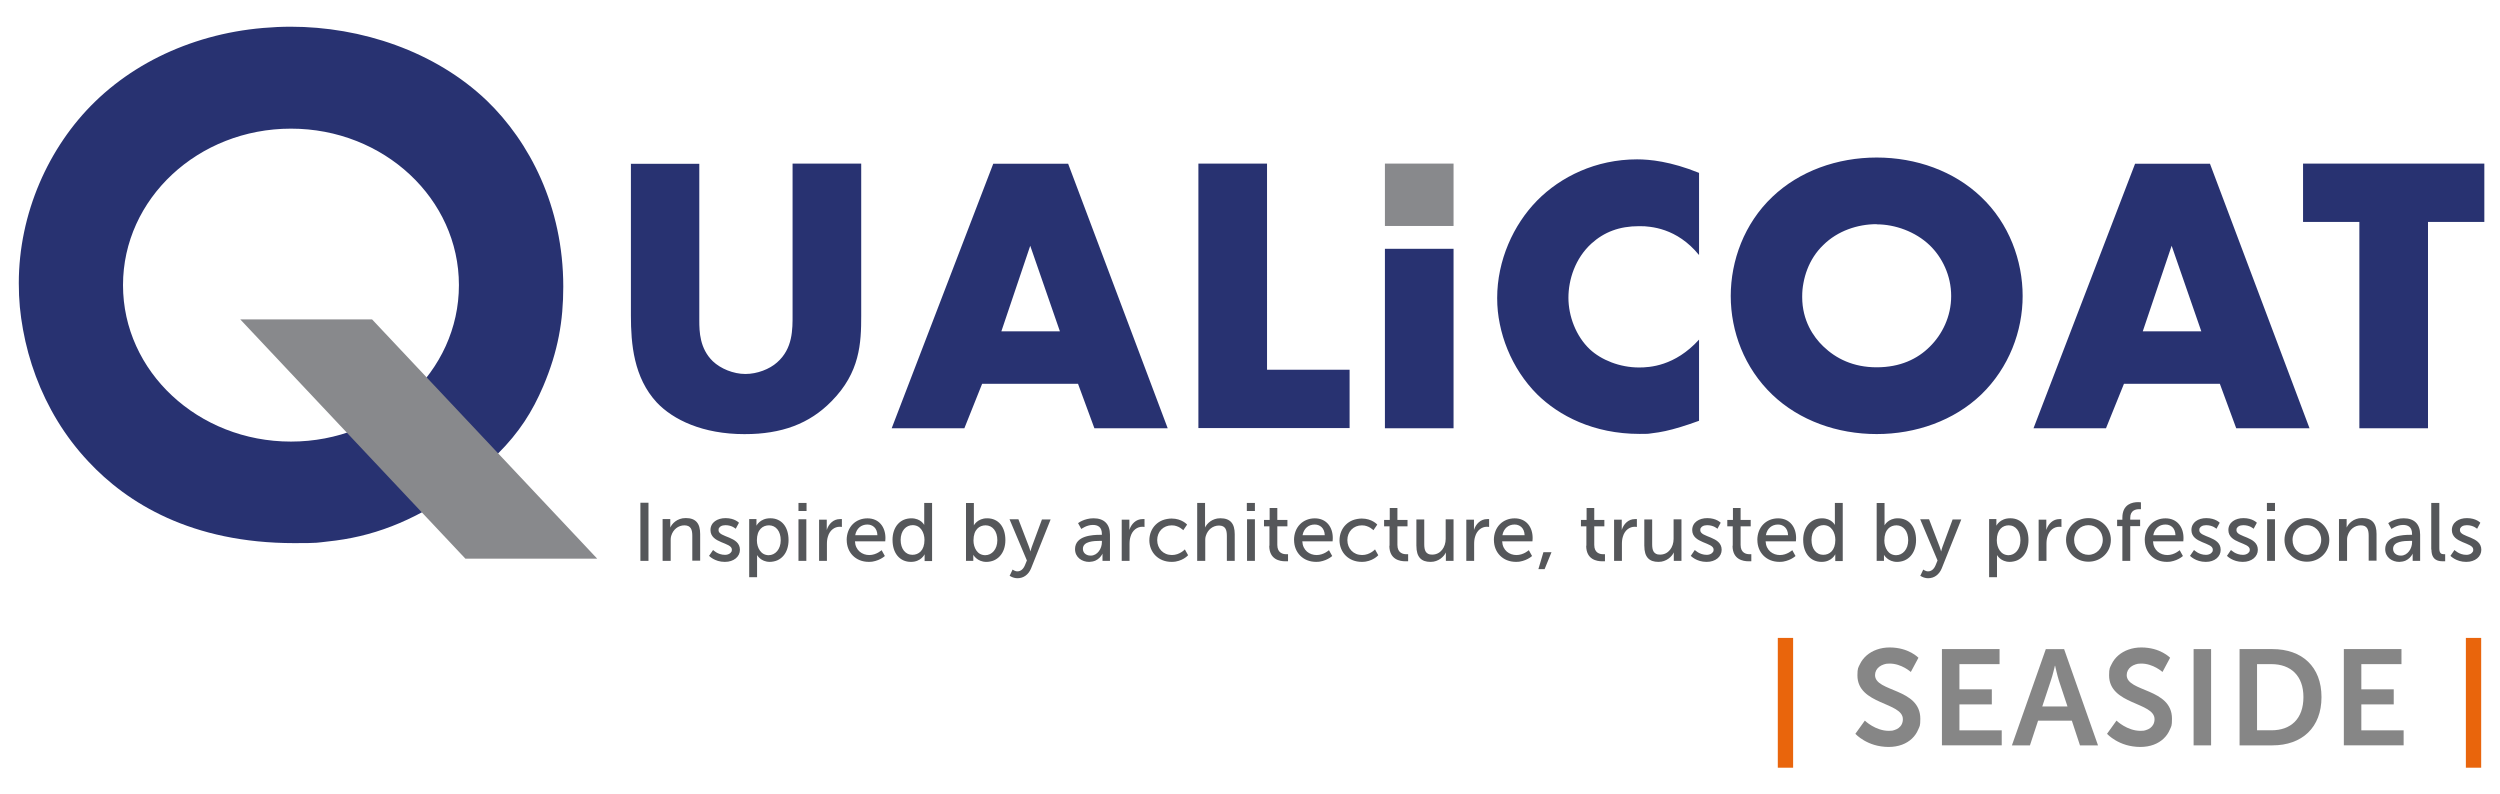 <?xml version="1.0" encoding="UTF-8"?>
<svg id="Ebene_1" xmlns="http://www.w3.org/2000/svg" version="1.1" viewBox="0 0 15097.3 4797.4">
  <!-- Generator: Adobe Illustrator 29.4.0, SVG Export Plug-In . SVG Version: 2.1.0 Build 152)  -->
  <defs>
    <style>
      .st0 {
        fill: #283271;
      }

      .st1 {
        fill: #55575a;
      }

      .st2 {
        fill: #868686;
      }

      .st3 {
        fill: #e9650c;
      }

      .st4 {
        fill: #88898c;
      }
    </style>
  </defs>
  <g>
    <path class="st0" d="M3007.9,2738.5c31.4-31.4,60-62.7,86.2-94.5,26.2-31.8,50.2-64,72.3-97.2,22.1-33.2,42.4-67.4,61.3-103.2,18.9-35.7,36.5-73,53.3-112.3,22.2-52.4,40.9-103.2,56.4-153.2,15.5-50,27.8-99.1,37.3-148.1,9.5-49,16.3-97.9,20.6-147.4s6.3-99.6,6.3-151.2c0-121.9-12.9-237.7-36.2-346.5-23.3-108.9-57-210.9-98.7-305.4-41.7-94.5-91.3-181.4-146.5-260.1-55.1-78.7-115.8-149.2-179.5-210.8-78.3-75-165-140.4-257.7-196.4-92.6-56-191.2-102.6-293.2-139.7-102-37.2-207.5-65-314-83.5-106.5-18.5-214-27.7-320.1-27.7s-226.1,10.1-334.8,29.7c-108.7,19.6-214,48.9-314.4,87.2-100.4,38.3-196,85.8-285.2,141.8-89.2,56.1-172,120.7-247,193.6-70.4,68.3-134.4,144.7-190.8,227.5s-105.2,171.9-145.2,265.7c-40,93.7-71.2,192-92.4,293.1-21.2,101.1-32.4,204.9-32.4,309.8s8.4,186,25.4,280.5c17,94.5,42.8,189.3,77.4,282.1,34.7,92.8,78.3,183.6,131.1,270.2,52.9,86.6,115,169,186.6,244.9,58.2,62.5,126.2,124.5,205.1,182.4,78.9,57.9,168.8,111.6,270.8,157.6,102,45.9,216.2,84.1,343.7,110.7,127.5,26.6,268.4,41.8,423.9,41.8s136.2-3,202-9.9c65.8-6.8,130.3-17.4,194.4-32.5,64.1-15.1,127.7-34.7,191.8-59.5s128.6-54.8,194.5-90.8M2771.4,1721.8c0,130.4-28.3,254.7-79.6,367.8-51.3,113-125.5,214.8-217.2,300.3-91.7,85.5-201,154.7-322.4,202.5-121.4,47.8-254.9,74.3-395.1,74.3s-273.7-26.4-395.1-74.3c-121.4-47.8-230.6-117-322.4-202.5s-166-187.3-217.2-300.3c-51.3-113-79.6-237.3-79.6-367.8s28.3-254.7,79.6-367.8c51.3-113,125.5-214.8,217.2-300.3,91.7-85.5,201-154.7,322.4-202.5,121.4-47.8,254.9-74.3,395.1-74.3s273.7,26.4,395.1,74.3c121.4,47.8,230.6,117,322.4,202.5,91.7,85.5,166,187.3,217.2,300.3,51.3,113,79.6,237.3,79.6,367.8h0Z"/>
    <path class="st0" d="M3810,987.9v918c0,42.7,1.1,87.4,4.8,132.8,3.8,45.4,10.2,91.6,21.1,137.1,10.8,45.5,26,90.3,47.1,133.2,21.1,42.8,48.3,83.7,83,121.2,24.7,26.2,54.4,51.3,89,74.1,34.6,22.9,74.1,43.5,118.4,60.9s93.3,31.5,147,41.2c53.7,9.8,111.9,15.2,174.7,15.2s109.1-3.9,158.6-11.8c49.5-8,95.7-20,139-36.3,43.4-16.3,83.9-36.9,121.9-61.9,38-25,73.6-54.5,107.1-88.7,43-43.6,75.7-87.2,100.5-130.8,24.9-43.6,41.9-87.1,53.5-130.4,11.7-43.3,17.9-86.3,21.3-129,3.4-42.7,3.8-85,3.8-126.7v-918h-414.5v910.7c0,22.2.2,46.3-1.1,71.1s-4,50.4-9.7,75.9c-5.7,25.4-14.4,50.7-27.8,74.9-13.3,24.2-31.2,47.3-55.3,68.3-11.3,10.1-24.4,19.4-38.8,27.8-14.4,8.4-30.2,15.8-46.8,22-16.6,6.2-34.1,11.1-51.9,14.5-17.8,3.4-35.9,5.2-53.9,5.2s-36.3-2-54.3-5.7c-18.1-3.7-35.9-9-53-15.8s-33.4-15-48.4-24.3c-15-9.3-28.7-19.8-40.6-31-19.8-19.2-34.8-40-46.2-61.5-11.4-21.4-19.1-43.5-24.4-65.3-5.3-21.8-8-43.3-9.5-63.5s-1.6-39.2-1.6-56v-946h-414.5l.3-.3.3-.3.3-.3.3-.3ZM6609.1,2586.1h442.5l-150.3-399.3-150.3-399.3-150.3-399.3-150.3-399.3h-452.3l-153.3,399.3-153.3,399.3-153.3,399.3-153.3,399.3h438.9l26.8-67.1,26.8-67.1,26.8-67.1,26.8-67.1h579.1l24.7,67.1,24.7,67.1,24.7,67.1,24.7,67.1h0ZM6047.1,2000.9l43.6-129.2,43.6-129.2,43.6-129.2,43.6-129.2,44.8,129.2,44.8,129.2,44.8,129.2,44.8,129.2h-354.8,1.2ZM7237,987.9v1597h913.1v-352.3h-498.6V987.9h-349.7c-38.9,0-64.8,0-64.8,0ZM8363.4,1502.3v1083.8h414.5v-1083.8h-103.6s-103.6,0-103.6,0h-103.6s-103.6,0-103.6,0ZM10260.4,2050.9c-36.6,40.2-73.6,70.9-109.5,94.2s-70.8,39.3-103,50.3c-32.2,11-61.8,16.9-87.3,20.1-25.4,3.2-46.7,3.7-62.2,3.7-29.3,0-58.1-2.8-86.1-8.1-27.9-5.2-55-12.9-80.5-22.6-25.5-9.7-49.6-21.4-71.6-34.7-22-13.3-42-28.2-59.3-44.4-21-19.8-39.6-42.3-55.7-66.6-16.1-24.3-29.6-50.4-40.5-77.4-10.9-27-19.2-55.1-24.7-83.1-5.5-28.1-8.4-56.3-8.4-83.7s2.5-56,7.8-84.8c5.3-28.8,13.4-57.9,24.6-86.4,11.2-28.5,25.5-56.4,43.1-82.8,17.7-26.4,38.7-51.3,63.4-73.9,19.2-17.4,39.3-32.6,60.6-45.7,21.2-13.1,43.6-24,67.3-32.8,23.7-8.8,48.7-15.4,75.3-19.8s54.7-6.6,84.6-6.6,40.3.6,67,4.1c26.7,3.5,57.2,9.8,89.8,21.4,32.5,11.5,67.1,28.2,101.9,52.2,34.8,24.1,69.9,55.5,103.4,96.7v-496.2c-43-17.4-83.1-31.2-120.2-42.1-37.1-10.9-71.4-19-102.6-24.8-31.2-5.9-59.5-9.6-84.8-11.8-25.3-2.2-47.5-3-66.7-3-62.2,0-122.1,6.6-179.3,18.6-57.2,12.1-111.6,29.7-162.6,51.8-51.1,22.1-98.7,48.7-142.5,78.7-43.8,30.1-83.6,63.6-119,99.5-36,36.6-69,77.5-98.4,121.8-29.4,44.3-55.1,92.1-76.2,142.4-21.2,50.3-37.9,103.1-49.3,157.5-11.4,54.4-17.5,110.4-17.5,167.1s5.4,104.8,15.9,157c10.5,52.2,26.2,103.9,46.7,153.8,20.5,50,45.8,98.3,75.7,143.8,29.9,45.5,64.3,88.2,103,126.9,32.9,32.3,70.6,63.4,113,91.9,42.4,28.5,89.5,54.3,141.2,76.1,51.7,21.8,107.9,39.5,168.6,51.9,60.7,12.3,125.8,19.2,195.3,19.2s50.5-1.2,76.1-4c25.6-2.8,51.8-7.1,80-13.2s58.4-14.2,91.9-24.4c33.5-10.2,70.3-22.6,111.7-37.6v-491.3h0v1.2ZM12214.6,1787.6c0-53.3-5.1-107.4-15.4-161.1-10.3-53.6-25.8-106.8-46.6-158.3-20.8-51.5-46.9-101.3-78.4-148.3-31.5-46.9-68.4-91-110.7-130.9-40.8-39-85.8-73.4-134-103-48.2-29.6-99.6-54.4-153.3-74.4-53.7-20-109.8-35-167.2-45.1-57.5-10.1-116.4-15.2-175.8-15.2s-118.3,5.1-175.8,15.2-113.5,25.2-167.2,45.1c-53.7,20-105.1,44.8-153.3,74.4-48.2,29.6-93.1,64-134,103-42.4,40.2-79.2,84.4-110.7,131.4-31.5,47-57.6,96.8-78.4,148.2-20.8,51.4-36.3,104.5-46.6,158-10.3,53.5-15.4,107.6-15.4,160.9s5.1,107.1,15.4,160.4c10.3,53.2,25.8,105.9,46.6,156.9,20.8,51.1,46.9,100.5,78.4,147.3,31.5,46.8,68.4,91,110.7,131.5,40.8,39,85.8,73.4,134,103,48.2,29.6,99.6,54.4,153.3,74.4,53.7,20,109.8,35,167.2,45.1,57.5,10.1,116.4,15.2,175.8,15.2s118.3-5.1,175.8-15.2c57.5-10.1,113.5-25.2,167.2-45.1,53.7-20,105.1-44.8,153.3-74.4,48.2-29.6,93.1-64,134-103,42.4-40.8,79.2-85.3,110.7-132.4,31.5-47.1,57.6-96.7,78.4-147.8,20.8-51.1,36.3-103.7,46.6-156.8,10.3-53,15.4-106.4,15.4-159.2h0ZM11333.2,1354.8c27.4,0,55.7,2.7,84,8,28.3,5.3,56.8,13.3,84.5,23.9,27.7,10.6,54.8,23.8,80.4,39.6,25.6,15.8,49.8,34.3,71.7,55.3,18.6,18,36,38.3,51.6,60.7,15.6,22.3,29.4,46.7,40.9,72.7,11.5,26,20.7,53.6,27,82.5,6.3,28.9,9.7,59.1,9.7,90.2s-3.4,61.2-9.7,90c-6.3,28.8-15.5,56.3-27,82.2-11.5,25.9-25.3,50.2-40.9,72.6-15.6,22.4-33,42.9-51.6,61.2-18.6,18.6-39.1,35.7-61.6,50.8-22.5,15.1-47,28.4-73.6,39.3-26.6,10.9-55.3,19.5-86.2,25.3-30.9,5.8-63.9,9-99.3,9s-68.4-3.3-99.3-9.4c-30.9-6.1-59.7-15-86.4-26.2-26.7-11.2-51.5-24.7-74.3-40.1-22.8-15.4-43.8-32.6-63-51.2-14.9-14.3-30.3-31.2-45-50.8-14.7-19.5-28.7-41.7-40.8-66.4-12.1-24.8-22.4-52.2-29.6-82.2s-11.4-62.7-11.4-98.1,2.5-56.5,7.6-84.6c5.1-28.2,12.9-56,23.3-83,10.4-27,23.6-53,39.5-77.5,15.9-24.5,34.7-47.4,56.3-68.2,21.6-21.6,45.5-40.4,70.9-56.3,25.4-15.9,52.3-29.1,80.1-39.5,27.8-10.4,56.5-18.2,85.4-23.3,28.9-5.1,58-7.6,86.7-7.6h0v1.2ZM13503.2,2586.1h443.8l-150.3-399.3-150.3-399.3-150.3-399.3-150.3-399.3h-452.3l-153.3,399.3-153.3,399.3-153.3,399.3-153.3,399.3h437.7l27.1-67.1,27.1-67.1,27.1-67.1,27.1-67.1h579.1l24.7,67.1,24.7,67.1,24.7,67.1,24.7,67.1h-1.2ZM12940,2000.9l43.6-129.2,43.6-129.2,43.6-129.2,43.6-129.2,44.8,129.2,44.8,129.2,44.8,129.2,44.8,129.2h-354.8,1.2ZM15002.7,1340.2v-352.3h-1094.8v352.3h340.1v1245.9h414.5v-1245.9h85s85,0,85,0h85s85,0,85,0Z"/>
    <polygon class="st4" points="8363.4 987.9 8363.4 1082 8363.4 1176.2 8363.4 1270.4 8363.4 1364.6 8467 1364.6 8570.7 1364.6 8674.3 1364.6 8777.9 1364.6 8777.9 1270.4 8777.9 1176.2 8777.9 1082 8777.9 987.9 8674.3 987.9 8570.7 987.9 8467 987.9 8363.4 987.9 8363.4 987.9 8363.4 987.9 8363.4 987.9 8363.4 987.9"/>
    <polygon class="st4" points="2247.1 1929 2048.1 1929 1849.1 1929 1650.1 1929 1451.1 1929 1790.9 2290.2 2130.7 2651.3 2470.5 3012.5 2810.4 3373.7 3009.4 3373.7 3208.4 3373.7 3407.4 3373.7 3606.4 3373.7 3266.6 3012.5 2926.8 2651.3 2587 2290.2 2247.1 1929 2247.1 1929 2247.1 1929 2247.1 1929 2247.1 1929"/>
    <path class="st1" d="M3867.3,3387.1h48.8v-351.1h-48.8v351.1h0ZM4002.7,3387.1h47.5v-118.3c0-3,0-6.1,0-9.1,0-3,.2-6,.4-8.9.2-2.9.6-5.7,1.1-8.4s1.2-5.3,2.1-7.7c2.7-9.1,6.7-17.6,11.7-25.1,5-7.5,11-14.2,17.9-19.7,6.9-5.5,14.6-9.8,22.9-12.8,8.3-3,17.3-4.6,26.8-4.6s18.1,1.8,24.4,4.9c6.3,3.2,11,7.8,14.5,13.5s5.6,12.5,6.9,20.1,1.8,16,1.8,24.8v150h47.5v-160.9c0-16.2-1.7-30.2-5.1-42.3-3.4-12.1-8.7-22.1-15.8-30.1-7.1-8-16-14-27-18-10.9-4-23.8-6-38.7-6s-25.8,2.2-36.4,5.9c-10.6,3.7-19.7,8.8-27.4,14.6-7.7,5.8-14,12.3-19,18.7-5,6.4-8.6,12.7-11.1,18.2h0v-51.2h-46.3v251.1h0l.3.3.3.3.3.3.3.3ZM4281.8,3356.6s2.1,2.3,6.3,5.7c4.2,3.4,10.3,8,18.4,12.6,8.1,4.6,18.1,9.1,29.8,12.6,11.8,3.4,25.3,5.7,40.6,5.7s26.3-2,37.4-5.6c11.1-3.6,20.9-8.9,28.9-15.4s14.3-14.4,18.6-23.2c4.3-8.8,6.6-18.6,6.6-28.9,0-20.7-8.1-35.7-20.2-47.1-12.1-11.4-28.3-19.4-44.4-26.2-16.2-6.8-32.3-12.4-44.4-19.1-12.1-6.7-20.2-14.6-20.2-25.8s1.3-10.1,3.6-14c2.3-3.9,5.5-7,9.4-9.4,3.9-2.4,8.4-4.2,13.3-5.3s10-1.7,15.2-1.7c10.1,0,19,1.4,26.7,3.4,7.7,2.1,14.2,4.8,19.5,7.5,5.3,2.7,9.3,5.5,11.9,7.5,2.7,2.1,4.1,3.4,4.1,3.4l4.9-9.1,4.9-9.1,4.9-9.1,4.9-9.1s-1.6-1.8-4.9-4.4c-3.3-2.6-8.2-6.1-14.8-9.6s-15-7-25.1-9.6c-10.1-2.6-22-4.4-35.7-4.4s-24.5,1.6-35.4,4.7c-10.9,3.1-20.8,7.8-29.1,13.9-8.3,6.1-15,13.6-19.7,22.6-4.7,8.9-7.3,19.2-7.3,30.8,0,20.4,8.1,35.2,20.2,46.6,12.1,11.4,28.3,19.4,44.4,26.2,16.2,6.9,32.3,12.6,44.4,19.4,12.1,6.8,20.2,14.7,20.2,26s-1.3,9.8-3.6,13.7c-2.3,3.9-5.5,7.3-9.4,9.9s-8.4,4.7-13.3,6c-4.9,1.4-10,2-15.2,2-11,0-21-1.8-29.8-4.6-8.8-2.7-16.4-6.4-22.7-10.1-6.2-3.7-11.1-7.3-14.4-10.1-3.3-2.7-5.1-4.6-5.1-4.6l-5.8,8.5-5.8,8.5-5.8,8.5-5.8,8.5h0l-.3.3-.3.3-.3.3-.3.3ZM4524.4,3485.8h47.5v-134.1h0s1.4,2.6,4.3,6.5,7.4,9.1,13.5,14.2,14.1,10.4,23.8,14.2c9.8,3.9,21.4,6.5,35.1,6.5s31.8-3.2,45.5-9.3c13.7-6.1,25.8-15,35.9-26.4,10.1-11.4,18.1-25.4,23.5-41.5,5.5-16.1,8.5-34.4,8.5-54.5s-2.7-38.4-7.7-54.5c-5-16.1-12.5-30.1-22-41.5-9.5-11.4-21.1-20.3-34.6-26.4-13.4-6.1-28.7-9.3-45.4-9.3s-29,2.8-39.9,7c-10.9,4.2-19.4,9.9-25.9,15.5s-11.1,11.3-14.1,15.5c-2.9,4.2-4.2,7-4.2,7h0v-40.2h-43.9v351.1h0ZM4570.8,3262.7c0-16.2,2.2-29.9,6.1-41.4,3.9-11.5,9.5-20.7,16.3-28,6.8-7.2,14.7-12.5,23.4-15.9,8.6-3.4,17.9-5,27.4-5s20,2.2,28.5,6.4c8.6,4.2,16.1,10.3,22.4,18.2,6.2,7.8,11.2,17.4,14.6,28.4,3.4,11,5.2,23.5,5.2,37.2s-2.1,26.2-5.8,37.2-9.1,20.6-15.7,28.4c-6.6,7.8-14.5,14-23.3,18.2-8.7,4.2-18.3,6.4-28.4,6.4s-21.8-2.8-30.6-7.7-16.2-11.9-22.1-20.3c-5.9-8.4-10.4-18.1-13.4-28.5-3-10.4-4.5-21.4-4.5-32.4h0v-1.2ZM4821.9,3086h48.8v-48.8h-48.8v48.8h0ZM4821.9,3387.1h47.5v-251.1h-47.5v251.1h0ZM4946.2,3387.1h47.5v-102.4c0-4,0-7.8.3-11.7.2-3.8.5-7.6,1-11.3.5-3.7,1.1-7.4,1.9-11.1s1.8-7.3,3-11c2.7-9.4,6.6-17.8,11.4-25.1,4.8-7.3,10.4-13.4,16.6-18.3,6.2-5,13.1-8.7,20.3-11.3,7.2-2.5,14.7-3.8,22.4-3.8s3.6,0,5.2.2,3,.3,4.3.4c1.2.2,2.2.3,2.9.4s1.1.2,1.1.2v-47.5h-12.2c-9.8,0-18.9,1.8-27.3,5.1s-16.1,8.1-22.8,14.1c-6.8,5.9-12.7,13-17.6,20.9-4.9,7.9-8.8,16.6-11.5,25.7h0v-62.2h-46.3v251.1h0v-2.4ZM5113.3,3261.5c0,18.6,3.4,36.1,9.6,51.9s15.4,30,27.1,41.8c11.7,11.8,25.8,21.3,42,27.8,16.2,6.5,34.4,10.1,54.2,10.1s28.5-2.2,40.4-5.5c11.9-3.3,22.3-7.7,30.7-12.2,8.5-4.4,15-8.8,19.5-12.2,4.5-3.3,6.8-5.5,6.8-5.5l-4.9-8.8-4.9-8.8-4.9-8.8-4.9-8.8s-2,1.8-5.6,4.6c-3.6,2.7-8.9,6.4-15.6,10.1-6.6,3.7-14.6,7.3-23.6,10.1-9,2.7-19,4.6-29.6,4.6s-21.3-1.8-31.2-5.2c-9.9-3.5-19.2-8.7-27.2-15.6-8-6.9-14.7-15.6-19.6-25.9-4.9-10.3-7.9-22.4-8.6-36.1h182.9s0-.9.2-2.4.3-3.5.4-5.7.3-4.6.4-6.8.2-4.3.2-5.8c0-16.2-2.4-31.6-7-45.7-4.6-14.1-11.6-26.9-20.7-37.6s-20.5-19.5-34-25.5c-13.5-6-29.1-9.4-46.8-9.4s-34.4,3.2-49.5,9.3c-15.1,6.1-28.6,15-39.8,26.4-11.3,11.4-20.3,25.4-26.6,41.5-6.2,16.1-9.7,34.4-9.7,54.5h0ZM5164.5,3232.3c1.8-10.4,5-19.6,9.4-27.6s9.8-14.8,16.2-20.3c6.4-5.5,13.7-9.7,21.7-12.5,8-2.8,16.7-4.3,25.8-4.3s15.6,1.3,22.7,3.9c7.1,2.6,13.6,6.6,19.2,11.9s10.2,12,13.5,20.2,5.3,17.6,5.6,28.6h-134.1ZM5390,3261.5c0,19.5,2.7,37.5,7.7,53.5s12.5,30,22.1,41.6c9.6,11.6,21.3,20.7,34.9,27,13.6,6.2,29.1,9.6,46.1,9.6s28.5-2.9,39.2-7.2c10.7-4.3,19.1-10.1,25.6-15.9,6.5-5.8,11-11.6,13.9-15.9,2.9-4.3,4.2-7.2,4.2-7.2h0v41.4h45.1v-351.1h-47.5v132.9h0s-1.2-2.5-4-6.3-7-8.8-13.1-13.8c-6.1-5-14-10.1-24.1-13.8-10.1-3.8-22.2-6.3-36.9-6.3s-32.2,3.2-46,9.3c-13.8,6.1-25.8,15-35.8,26.4-10,11.4-17.9,25.4-23.3,41.5-5.4,16.1-8.3,34.4-8.3,54.5h0ZM5438.8,3261.5c0-14.3,2.1-27.1,5.8-38.3,3.7-11.1,9.1-20.6,15.7-28.3,6.6-7.7,14.5-13.6,23.3-17.6,8.7-4,18.3-6,28.4-6s22.2,2.8,31.1,7.7c8.9,4.9,16.2,11.9,22.1,20.3,5.9,8.4,10.2,18.1,13.2,28.5,2.9,10.4,4.4,21.4,4.4,32.4,0,16.2-2.2,29.9-6.1,41.4s-9.5,20.7-16.3,28c-6.8,7.2-14.7,12.5-23.4,15.9-8.6,3.4-17.9,5-27.4,5s-20-2.2-28.5-6.4-16.1-10.3-22.4-18.2-11.2-17.4-14.6-28.4c-3.4-11-5.2-23.5-5.2-37.2h0v1.2ZM5832.5,3387.1h45.1v-36.6h0s1.4,2.7,4.5,6.7c3,4,7.7,9.3,14.1,14.7s14.6,10.7,24.6,14.7c10.1,4,22,6.7,36,6.7s31.8-3.2,45.7-9.3c13.8-6.1,26.1-15,36.3-26.4,10.2-11.4,18.4-25.4,24-41.5,5.6-16.1,8.6-34.4,8.6-54.5s-2.7-38.4-7.7-54.5c-5-16.1-12.5-30.1-22-41.5-9.5-11.4-21.1-20.3-34.6-26.4-13.4-6.1-28.7-9.3-45.4-9.3s-27.4,2.7-37.8,6.7c-10.3,4-18.5,9.3-24.9,14.7s-10.8,10.7-13.7,14.7c-2.9,4-4.2,6.7-4.2,6.7h0v-135.3h-47.5v351.1h0l-.3-.3-.3-.3-.3-.3-.3-.3ZM5878.9,3262.7c0-16.2,2.2-29.9,6.1-41.4,3.9-11.5,9.5-20.7,16.3-28s14.7-12.5,23.4-15.9c8.6-3.4,17.9-5,27.4-5s20,2.2,28.5,6.4c8.6,4.2,16.1,10.3,22.4,18.2,6.2,7.8,11.2,17.4,14.6,28.4,3.4,11,5.2,23.5,5.2,37.2s-2.1,26.2-5.8,37.2c-3.7,11-9.1,20.6-15.7,28.4-6.6,7.8-14.5,14-23.3,18.2s-18.3,6.4-28.4,6.4-22.2-2.8-31.1-7.7c-8.9-4.9-16.2-11.9-22.1-20.3-5.9-8.4-10.2-18.1-13.2-28.5s-4.4-21.4-4.4-32.4h0v-1.2ZM6095.9,3476.1s1.3,1,3.7,2.5,5.8,3.5,10.2,5.4c4.3,2,9.6,4,15.4,5.4s12.4,2.5,19.4,2.5,17.4-1.3,25.4-3.8c8.1-2.5,15.7-6.3,22.7-11.3,7-5,13.4-11.1,19-18.3,5.6-7.3,10.5-15.6,14.5-25.1l29.6-74.1,29.6-74.1,29.6-74.1,29.6-74.1h-52.4l-15.2,41.1-15.2,41.1-15.2,41.1-15.2,41.1c-1.2,3.4-2.4,6.9-3.4,10.2s-1.9,6.6-2.7,9.4-1.4,5.2-1.8,6.9-.6,2.7-.6,2.7h0s-.3-1.1-.8-2.9-1.3-4.4-2.2-7.3-2-6.4-3.1-9.8-2.4-7.1-3.6-10.4l-15.8-41.1-15.8-41.1-15.8-41.1-15.8-41.1h-53.6l26.2,62.2,26.2,62.2,26.2,62.2,26.2,62.2-3,7.3-3,7.3-3,7.3-3,7.3c-2.4,5.8-5.3,11-8.4,15.5s-6.7,8.4-10.5,11.5c-3.8,3.1-7.9,5.5-12.3,7.1-4.4,1.6-9,2.5-13.9,2.5s-7.8-.7-11.3-1.7-6.6-2.4-9.3-3.8-4.8-2.7-6.3-3.8c-1.5-1-2.3-1.7-2.3-1.7l-4.3,9.1-4.3,9.1-4.3,9.1-4.3,9.1h-.3s-.3,0-.3,0h-.3s-.3,0-.3,0ZM6492.1,3316.4c0,12.5,2.7,23.5,7.3,33.1,4.7,9.5,11.3,17.6,19.3,24.1,8,6.5,17.3,11.4,27.3,14.7,10,3.3,20.7,5,31.3,5s27.4-3.1,37.8-7.8,18.5-10.9,24.9-17.2,10.8-12.5,13.7-17.2,4.2-7.8,4.2-7.8h0v43.9h45.1v-158.5c0-15.8-2.2-29.9-6.5-42.2-4.3-12.2-10.7-22.6-19.1-31-8.4-8.4-18.7-14.8-31-19.1s-26.3-6.5-42.2-6.5-27.4,1.8-38.8,4.6c-11.5,2.7-21.4,6.4-29.6,10.1-8.2,3.7-14.5,7.3-18.8,10.1s-6.6,4.6-6.6,4.6l4.9,8.8,4.9,8.8,4.9,8.8,4.9,8.8s2-1.5,5.5-3.8c3.6-2.3,8.7-5.3,15-8.4s13.8-6.1,22.1-8.4c8.3-2.3,17.4-3.8,26.8-3.8s15.3.8,21.9,2.7c6.6,1.9,12.5,4.9,17.4,9.1s8.8,9.8,11.4,16.9,4.1,15.7,4.1,26.1v4.9h-11c-10.7,0-25.4.2-41.6,1.9-16.2,1.6-33.7,4.7-50,10.3-16.2,5.6-31.1,13.9-42,25.9-10.8,12-17.6,27.8-17.6,48.5h0s0,0,0,0h0s0,0,0,0ZM6539.6,3313.9c0-11.3,4.1-19.9,10.9-26.5,6.7-6.6,16.1-11.1,26.6-14.2s22.2-4.8,33.5-5.8,22.3-1.1,31.4-1.1h12.2v8.5c0,9.4-1.7,19.2-4.8,28.5-3.1,9.3-7.8,18.2-13.6,25.9s-13,14.2-21.2,18.8c-8.2,4.6-17.4,7.3-27.4,7.3s-14.9-1.2-20.8-3.4c-5.9-2.2-10.9-5.2-14.9-9-4-3.7-6.9-8.1-8.9-12.9-2-4.7-3-9.8-3-15h0v-1.2ZM6773.7,3387.1h47.5v-102.4c0-4,0-7.8.3-11.7s.5-7.6,1-11.3,1.1-7.4,1.9-11.1,1.8-7.3,3-11c2.7-9.4,6.6-17.8,11.4-25.1,4.8-7.3,10.4-13.4,16.6-18.3,6.2-5,13.1-8.7,20.3-11.3s14.7-3.8,22.4-3.8,3.6,0,5.2.2,3,.3,4.3.4c1.2.2,2.2.3,2.9.4s1.1.2,1.1.2v-47.5h-12.2c-9.8,0-18.9,1.8-27.3,5.1s-16.1,8.1-22.8,14.1-12.7,13-17.6,20.9c-4.9,7.9-8.8,16.6-11.5,25.7h0v-62.2h-46.3v251.1h0v-2.4ZM6940.7,3261.5c0,18.9,3.5,36.6,10,52.5s15.9,30,27.8,41.7c11.9,11.7,26.2,21.1,42.4,27.5,16.2,6.4,34.4,9.9,53.9,9.9s30.9-2.5,43.4-6.3c12.5-3.8,22.9-8.8,31.3-13.8,8.4-5,14.7-10.1,18.9-13.8,4.2-3.8,6.4-6.3,6.4-6.3l-4.9-8.8-4.9-8.8-4.9-8.8-4.9-8.8s-1.9,2.1-5.5,5.3-8.9,7.5-15.7,11.7c-6.8,4.3-15,8.5-24.6,11.7s-20.4,5.3-32.2,5.3-25.2-2.4-36-6.9c-10.8-4.5-20.3-10.9-28.1-19-7.8-8.1-14.1-17.8-18.3-28.6s-6.5-22.9-6.5-35.7,2.3-24.8,6.5-35.5c4.2-10.7,10.4-20.3,18.2-28.2s17.1-14.2,27.8-18.6c10.6-4.3,22.5-6.7,35.3-6.7s20.3,1.8,28.9,4.6c8.5,2.7,15.9,6.4,21.9,10.1s10.7,7.3,13.9,10.1c3.2,2.7,4.9,4.6,4.9,4.6l5.8-8.5,5.8-8.5,5.8-8.5,5.8-8.5s-2-2.3-5.9-5.7c-3.9-3.4-9.8-8-17.7-12.6-7.8-4.6-17.6-9.1-29.4-12.6-11.7-3.4-25.4-5.7-40.9-5.7s-38.1,3.6-54.4,10.1c-16.3,6.5-30.6,16-42.4,27.8-11.8,11.8-21.1,25.9-27.5,41.8-6.4,15.8-9.8,33.4-9.8,51.9h0v-1.2ZM7230.9,3387.1h47.5v-118.3c0-3,0-6,0-8.9s.2-5.7.4-8.5.6-5.4,1.1-8,1.2-5.1,2.1-7.5c2.7-9.1,6.7-17.6,11.7-25.1,5-7.5,11-14.2,17.9-19.7,6.9-5.5,14.6-9.8,22.9-12.8,8.3-3,17.3-4.6,26.8-4.6s18.1,1.8,24.4,4.9c6.3,3.2,11,7.8,14.5,13.5,3.4,5.7,5.6,12.5,6.9,20.1s1.8,16,1.8,24.8v150h47.5v-160.9c0-16.2-1.7-30.2-5.1-42.3-3.4-12.1-8.7-22.1-15.8-30.1s-16-14-27-18c-10.9-4-23.8-6-38.7-6s-23.8,2-34,5.3c-10.2,3.4-19.2,8.1-26.9,13.6-7.8,5.5-14.3,11.7-19.6,18.1-5.3,6.4-9.3,13-12.1,19h0v-148.7h-47.5v351.1h0l.3-.3.3-.3.3-.3.3-.3ZM7529.5,3086h48.8v-48.8h-48.8v48.8h0ZM7530.8,3387.1h47.5v-251.1h-47.5v251.1h0ZM7664.9,3295.6c0,21,4,37.4,10.6,50.2,6.6,12.7,15.6,21.8,25.7,28.3,10.1,6.5,21.1,10.3,31.6,12.6,10.5,2.2,20.5,2.8,28.4,2.8h17.1v-42.7h-11c-4.6,0-10.2-.4-16.1-1.7-5.9-1.4-12-3.7-17.6-7.6-5.6-3.9-10.6-9.3-14.2-16.9-3.6-7.6-5.8-17.4-5.8-29.8v-112.2h61v-39h-61v-71.9h-46.3v71.9h-34.1v39h32.9v117h-1.2ZM7814.8,3261.5c0,18.6,3.4,36.1,9.6,51.9,6.3,15.8,15.4,30,27.1,41.8,11.7,11.8,25.8,21.3,42,27.8,16.2,6.5,34.4,10.1,54.2,10.1s28.5-2.2,40.4-5.5c11.9-3.3,22.3-7.7,30.7-12.2,8.5-4.4,15-8.8,19.5-12.2s6.8-5.5,6.8-5.5l-4.9-8.8-4.9-8.8-4.9-8.8-4.9-8.8s-2,1.8-5.6,4.6c-3.6,2.7-8.9,6.4-15.6,10.1-6.6,3.7-14.6,7.3-23.6,10.1-9,2.7-19,4.6-29.6,4.6s-21.3-1.8-31.2-5.2c-9.9-3.5-19.2-8.7-27.2-15.6-8-6.9-14.7-15.6-19.6-25.9-4.9-10.3-7.9-22.4-8.6-36.1h182.9s0-.9.2-2.4.3-3.5.4-5.7c.2-2.2.3-4.6.4-6.8.1-2.2.2-4.3.2-5.8,0-16.2-2.4-31.6-7-45.7-4.6-14.1-11.6-26.9-20.7-37.6-9.1-10.7-20.5-19.5-34-25.5-13.5-6-29.1-9.4-46.8-9.4s-34.4,3.2-49.5,9.3c-15.1,6.1-28.6,15-39.8,26.4-11.3,11.4-20.3,25.4-26.6,41.5-6.2,16.1-9.7,34.4-9.7,54.5h0ZM7866,3232.3c1.8-10.4,5-19.6,9.4-27.6,4.3-8,9.8-14.8,16.2-20.3,6.4-5.5,13.7-9.7,21.7-12.5,8-2.8,16.7-4.3,25.8-4.3s15.6,1.3,22.7,3.9c7.1,2.6,13.6,6.6,19.2,11.9,5.6,5.3,10.2,12,13.5,20.2,3.3,8.1,5.3,17.6,5.6,28.6h-134.1ZM8089.1,3261.5c0,18.9,3.5,36.6,10,52.5,6.5,15.9,15.9,30,27.8,41.7,11.9,11.7,26.2,21.1,42.4,27.5,16.2,6.4,34.4,9.9,53.9,9.9s30.9-2.5,43.4-6.3c12.5-3.8,22.9-8.8,31.3-13.8,8.4-5,14.7-10.1,18.9-13.8,4.2-3.8,6.4-6.3,6.4-6.3l-4.9-8.8-4.9-8.8-4.9-8.8-4.9-8.8s-1.9,2.1-5.5,5.3-8.9,7.5-15.7,11.7c-6.8,4.3-15,8.5-24.6,11.7-9.5,3.2-20.4,5.3-32.2,5.3s-25.2-2.4-36-6.9c-10.8-4.5-20.3-10.9-28.1-19-7.8-8.1-14.1-17.8-18.3-28.6-4.2-10.9-6.5-22.9-6.5-35.7s2.3-24.8,6.5-35.5c4.2-10.7,10.4-20.3,18.2-28.2,7.8-7.9,17.1-14.2,27.8-18.6,10.6-4.3,22.5-6.7,35.3-6.7s20.3,1.8,28.9,4.6c8.5,2.7,15.9,6.4,21.9,10.1,6,3.7,10.7,7.3,13.9,10.1,3.2,2.7,4.9,4.6,4.9,4.6l5.8-8.5,5.8-8.5,5.8-8.5,5.8-8.5s-2-2.3-5.9-5.7-9.8-8-17.7-12.6c-7.8-4.6-17.6-9.1-29.4-12.6-11.7-3.4-25.4-5.7-40.9-5.7s-38.1,3.6-54.4,10.1c-16.3,6.5-30.6,16-42.4,27.8-11.8,11.8-21.1,25.9-27.5,41.8-6.4,15.8-9.8,33.4-9.8,51.9h0v-1.2ZM8390.2,3295.6c0,21,4,37.4,10.6,50.2,6.6,12.7,15.6,21.8,25.7,28.3,10.1,6.5,21.1,10.3,31.6,12.6,10.5,2.2,20.5,2.8,28.4,2.8h17.1v-42.7h-11c-4.6,0-10.2-.4-16.1-1.7-5.9-1.4-12-3.7-17.6-7.6-5.6-3.9-10.6-9.3-14.2-16.9-3.6-7.6-5.8-17.4-5.8-29.8v-112.2h61v-39h-61v-71.9h-46.3v71.9h-34.1v39h32.9v117h-1.2ZM8553.6,3296.9c0,16.8,1.8,31.2,5.4,43.3,3.6,12.2,9,22.1,16.2,30s16.1,13.6,26.7,17.4c10.6,3.8,23,5.6,37,5.6s23.4-2.1,33.5-5.5c10.1-3.5,19.1-8.3,27-14,7.8-5.6,14.5-12,19.9-18.6,5.4-6.5,9.5-13.1,12.2-19.2h0v51.2h46.3v-251.1h-47.5v118.3c0,12.5-1.9,24.7-5.6,35.9-3.7,11.3-9.1,21.6-16.1,30.3-7,8.8-15.6,16-25.7,21s-21.6,7.8-34.4,7.8-18.1-1.8-24.4-4.9c-6.3-3.2-11-7.7-14.5-13.4-3.4-5.6-5.6-12.3-6.9-19.8-1.3-7.4-1.8-15.6-1.8-24.1v-150h-47.5v160.9h0v-1.2ZM8854.7,3387.1h47.5v-102.4c0-4,0-7.8.3-11.7s.5-7.6,1-11.3c.5-3.7,1.1-7.4,1.9-11.1s1.8-7.3,3-11c2.7-9.4,6.6-17.8,11.4-25.1,4.8-7.3,10.4-13.4,16.6-18.3,6.2-5,13.1-8.7,20.3-11.3s14.7-3.8,22.4-3.8,3.6,0,5.2.2,3,.3,4.3.4c1.2.2,2.2.3,2.9.4s1.1.2,1.1.2v-47.5h-12.2c-9.8,0-18.9,1.8-27.3,5.1s-16.1,8.1-22.8,14.1c-6.8,5.9-12.7,13-17.6,20.9-4.9,7.9-8.8,16.6-11.5,25.7h0v-62.2h-46.3v251.1h0v-.6s0-.6,0-.6v-.6s0-.6,0-.6ZM9021.7,3261.5c0,18.6,3.4,36.1,9.6,51.9s15.4,30,27.1,41.8c11.7,11.8,25.8,21.3,42,27.8,16.2,6.5,34.4,10.1,54.2,10.1s28.5-2.2,40.4-5.5c11.9-3.3,22.3-7.7,30.7-12.2,8.5-4.4,15-8.8,19.5-12.2,4.5-3.3,6.8-5.5,6.8-5.5l-4.9-8.8-4.9-8.8-4.9-8.8-4.9-8.8s-2,1.8-5.6,4.6c-3.6,2.7-8.9,6.4-15.6,10.1-6.6,3.7-14.6,7.3-23.6,10.1-9,2.7-19,4.6-29.6,4.6s-21.3-1.8-31.2-5.2c-9.9-3.5-19.2-8.7-27.2-15.6s-14.7-15.6-19.6-25.9c-4.9-10.3-7.9-22.4-8.6-36.1h182.9s0-.9.2-2.4.3-3.5.4-5.7c.2-2.2.3-4.6.4-6.8s.2-4.3.2-5.8c0-16.2-2.4-31.6-7-45.7-4.6-14.1-11.6-26.9-20.7-37.6-9.1-10.7-20.5-19.5-34-25.5-13.5-6-29.1-9.4-46.8-9.4s-34.4,3.2-49.5,9.3c-15.1,6.1-28.6,15-39.8,26.4-11.3,11.4-20.3,25.4-26.6,41.5-6.2,16.1-9.7,34.4-9.7,54.5h0ZM9072.9,3232.3c1.8-10.4,5-19.6,9.4-27.6,4.3-8,9.8-14.8,16.2-20.3,6.4-5.5,13.7-9.7,21.7-12.5s16.7-4.3,25.8-4.3,15.6,1.3,22.7,3.9c7.1,2.6,13.6,6.6,19.2,11.9,5.6,5.3,10.2,12,13.5,20.2s5.3,17.6,5.6,28.6h-134.1ZM9289.9,3437.1h37.8l10.4-25.6,10.4-25.6,10.4-25.6,10.4-25.6h-48.8l-7.6,25.6-7.6,25.6-7.6,25.6-7.6,25.6h0ZM9578.9,3295.6c0,21,4,37.4,10.6,50.2,6.6,12.7,15.6,21.8,25.7,28.3,10.1,6.5,21.1,10.3,31.6,12.6,10.5,2.2,20.5,2.8,28.4,2.8h17.1v-42.7h-11c-4.6,0-10.2-.4-16.1-1.7-5.9-1.4-12-3.7-17.6-7.6-5.6-3.9-10.6-9.3-14.2-16.9-3.6-7.6-5.8-17.4-5.8-29.8v-112.2h61v-39h-61v-71.9h-46.3v71.9h-34.1v39h32.9v117h-1.2ZM9747.1,3387.1h47.5v-102.4c0-4,0-7.8.3-11.7s.5-7.6,1-11.3,1.1-7.4,1.9-11.1c.8-3.7,1.8-7.3,3-11,2.7-9.4,6.6-17.8,11.4-25.1,4.8-7.3,10.4-13.4,16.6-18.3,6.2-5,13.1-8.7,20.3-11.3,7.2-2.5,14.7-3.8,22.4-3.8s3.6,0,5.2.2,3,.3,4.3.4c1.2.2,2.2.3,2.9.4s1.1.2,1.1.2v-47.5h-12.2c-9.8,0-18.9,1.8-27.3,5.1s-16.1,8.1-22.8,14.1c-6.8,5.9-12.7,13-17.6,20.9-4.9,7.9-8.8,16.6-11.5,25.7h0v-62.2h-46.3v251.1h0v-.6s0-.6,0-.6v-.6s0-.6,0-.6ZM9930,3296.9c0,16.8,1.8,31.2,5.4,43.3,3.6,12.2,9,22.1,16.2,30,7.2,7.8,16.1,13.6,26.7,17.4,10.6,3.8,23,5.6,37,5.6s23.4-2.1,33.5-5.5c10.1-3.5,19.1-8.3,27-14,7.8-5.6,14.5-12,19.9-18.6,5.4-6.5,9.5-13.1,12.2-19.2h0v51.2h46.3v-251.1h-47.5v118.3c0,12.5-1.9,24.7-5.6,35.9-3.7,11.3-9.1,21.6-16.1,30.3-7,8.8-15.6,16-25.7,21s-21.6,7.8-34.4,7.8-18.1-1.8-24.4-4.9c-6.3-3.2-11-7.7-14.5-13.4s-5.6-12.3-6.9-19.8c-1.3-7.4-1.8-15.6-1.8-24.1v-150h-47.5v160.9h0v-1.2ZM10210.4,3356.6s2.1,2.3,6.3,5.7c4.2,3.4,10.3,8,18.4,12.6,8.1,4.6,18.1,9.1,29.8,12.6,11.8,3.4,25.3,5.7,40.6,5.7s26.3-2,37.4-5.6c11.1-3.6,20.9-8.9,28.9-15.4,8-6.6,14.3-14.4,18.6-23.2,4.3-8.8,6.6-18.6,6.6-28.9,0-20.7-8.1-35.7-20.2-47.1-12.1-11.4-28.3-19.4-44.4-26.2-16.2-6.8-32.3-12.4-44.4-19.1-12.1-6.7-20.2-14.6-20.2-25.8s1.3-10.1,3.6-14c2.3-3.9,5.5-7,9.4-9.4,3.9-2.4,8.4-4.2,13.3-5.3,4.9-1.1,10-1.7,15.2-1.7,10.1,0,19,1.4,26.7,3.4,7.7,2.1,14.2,4.8,19.5,7.5,5.3,2.7,9.3,5.5,11.9,7.5,2.7,2.1,4.1,3.4,4.1,3.4l4.9-9.1,4.9-9.1,4.9-9.1,4.9-9.1s-1.6-1.8-4.9-4.4-8.2-6.1-14.8-9.6c-6.6-3.5-15-7-25.1-9.6-10.1-2.6-22-4.4-35.7-4.4s-24.5,1.6-35.4,4.7c-10.9,3.1-20.8,7.8-29.1,13.9-8.3,6.1-15,13.6-19.7,22.6-4.7,8.9-7.3,19.2-7.3,30.8,0,20.4,8.1,35.2,20.2,46.6,12.1,11.4,28.3,19.4,44.4,26.2,16.2,6.9,32.3,12.6,44.4,19.4,12.1,6.8,20.2,14.7,20.2,26s-1.3,9.8-3.6,13.7c-2.3,3.9-5.5,7.3-9.4,9.9s-8.4,4.7-13.3,6c-4.9,1.4-10,2-15.2,2-11,0-21-1.8-29.8-4.6s-16.4-6.4-22.7-10.1c-6.2-3.7-11.1-7.3-14.4-10.1s-5.1-4.6-5.1-4.6l-5.8,8.5-5.8,8.5-5.8,8.5-5.8,8.5h0l-.3.3-.3.3-.3.3-.3.3ZM10462.7,3295.6c0,21,4,37.4,10.6,50.2,6.6,12.7,15.6,21.8,25.7,28.3,10.1,6.5,21.1,10.3,31.6,12.6,10.5,2.2,20.5,2.8,28.4,2.8h17.1v-42.7h-11c-4.6,0-10.2-.4-16.1-1.7-5.9-1.4-12-3.7-17.6-7.6-5.6-3.9-10.6-9.3-14.2-16.9-3.6-7.6-5.8-17.4-5.8-29.8v-112.2h61v-39h-61v-71.9h-46.3v71.9h-34.1v39h32.9v117h-1.2ZM10612.7,3261.5c0,18.6,3.4,36.1,9.6,51.9s15.4,30,27.1,41.8c11.7,11.8,25.8,21.3,42,27.8,16.2,6.5,34.4,10.1,54.2,10.1s28.5-2.2,40.4-5.5c11.9-3.3,22.3-7.7,30.7-12.2,8.5-4.4,15-8.8,19.5-12.2,4.5-3.3,6.8-5.5,6.8-5.5l-4.9-8.8-4.9-8.8-4.9-8.8-4.9-8.8s-2,1.8-5.6,4.6c-3.6,2.7-8.9,6.4-15.6,10.1-6.6,3.7-14.6,7.3-23.6,10.1-9,2.7-19,4.6-29.6,4.6s-21.3-1.8-31.2-5.2c-9.9-3.5-19.2-8.7-27.2-15.6-8-6.9-14.7-15.6-19.6-25.9-4.9-10.3-7.9-22.4-8.6-36.1h182.9s0-.9.2-2.4c.1-1.5.3-3.5.4-5.7s.3-4.6.4-6.8c.1-2.2.2-4.3.2-5.8,0-16.2-2.4-31.6-7-45.7-4.6-14.1-11.6-26.9-20.7-37.6-9.1-10.7-20.5-19.5-34-25.5-13.5-6-29.1-9.4-46.8-9.4s-34.4,3.2-49.5,9.3c-15.1,6.1-28.6,15-39.8,26.4-11.3,11.4-20.3,25.4-26.6,41.5-6.2,16.1-9.7,34.4-9.7,54.5h0ZM10663.9,3232.3c1.8-10.4,5-19.6,9.4-27.6s9.8-14.8,16.2-20.3c6.4-5.5,13.7-9.7,21.7-12.5s16.7-4.3,25.8-4.3,15.6,1.3,22.7,3.9c7.1,2.6,13.6,6.6,19.2,11.9s10.2,12,13.5,20.2c3.3,8.1,5.3,17.6,5.6,28.6h-134.1ZM10889.4,3261.5c0,19.5,2.7,37.5,7.7,53.5,5.1,16,12.5,30,22.1,41.6,9.6,11.6,21.3,20.7,34.9,27,13.6,6.2,29.1,9.6,46.1,9.6s28.5-2.9,39.2-7.2c10.7-4.3,19.1-10.1,25.6-15.9,6.5-5.8,11-11.6,13.9-15.9,2.9-4.3,4.2-7.2,4.2-7.2h0v41.4h45.1v-351.1h-47.5v132.9h0s-1.2-2.5-4-6.3-7-8.8-13.1-13.8c-6.1-5-14-10.1-24.1-13.8-10.1-3.8-22.2-6.3-36.9-6.3s-32.2,3.2-46,9.3c-13.8,6.1-25.8,15-35.8,26.4-10,11.4-17.9,25.4-23.3,41.5-5.4,16.1-8.3,34.4-8.3,54.5h0s0,0,0,0h0s0,0,0,0ZM10939.4,3261.5c0-14.3,2.1-27.1,5.8-38.3,3.7-11.1,9.1-20.6,15.7-28.3,6.6-7.7,14.5-13.6,23.3-17.6,8.7-4,18.3-6,28.4-6s22.2,2.8,31.1,7.7c8.9,4.9,16.2,11.9,22.1,20.3,5.9,8.4,10.2,18.1,13.2,28.5,2.9,10.4,4.4,21.4,4.4,32.4,0,16.2-2.2,29.9-6.1,41.4-3.9,11.5-9.5,20.7-16.3,28-6.8,7.2-14.7,12.5-23.4,15.9-8.6,3.4-17.9,5-27.4,5s-20-2.2-28.5-6.4-16.1-10.3-22.4-18.2c-6.2-7.8-11.2-17.4-14.6-28.4-3.4-11-5.2-23.5-5.2-37.2h0v1.2ZM11332,3387.1h45.1v-36.6h0s1.4,2.7,4.5,6.7c3,4,7.7,9.3,14.1,14.7,6.4,5.3,14.6,10.7,24.6,14.7,10.1,4,22,6.7,36,6.7s31.8-3.2,45.7-9.3c13.8-6.1,26.1-15,36.3-26.4,10.2-11.4,18.4-25.4,24-41.5,5.6-16.1,8.6-34.4,8.6-54.5s-2.7-38.4-7.7-54.5-12.5-30.1-22-41.5c-9.5-11.4-21.1-20.3-34.6-26.4-13.4-6.1-28.7-9.3-45.4-9.3s-27.4,2.7-37.8,6.7c-10.3,4-18.5,9.3-24.9,14.7-6.3,5.3-10.8,10.7-13.7,14.7-2.9,4-4.2,6.7-4.2,6.7h0v-135.3h-47.5v351.1h0l-.3-.3-.3-.3-.3-.3-.3-.3ZM11379.5,3262.7c0-16.2,2.2-29.9,6.1-41.4,3.9-11.5,9.5-20.7,16.3-28,6.8-7.2,14.7-12.5,23.4-15.9,8.6-3.4,17.9-5,27.4-5s20,2.2,28.5,6.4c8.6,4.2,16.1,10.3,22.4,18.2,6.2,7.8,11.2,17.4,14.6,28.4s5.2,23.5,5.2,37.2-2.1,26.2-5.8,37.2-9.1,20.6-15.7,28.4c-6.6,7.8-14.5,14-23.3,18.2s-18.3,6.4-28.4,6.4-22.2-2.8-31.1-7.7c-8.9-4.9-16.2-11.9-22.1-20.3s-10.2-18.1-13.2-28.5-4.4-21.4-4.4-32.4h0v-1.2ZM11595.3,3476.1s1.3,1,3.7,2.5,5.8,3.5,10.2,5.4c4.3,2,9.6,4,15.4,5.4,5.9,1.5,12.4,2.5,19.4,2.5s17.4-1.3,25.4-3.8c8.1-2.5,15.7-6.3,22.7-11.3,7-5,13.4-11.1,19-18.3,5.6-7.3,10.5-15.6,14.5-25.1l29.6-74.1,29.6-74.1,29.6-74.1,29.6-74.1h-52.4l-15.2,41.1-15.2,41.1-15.2,41.1-15.2,41.1c-1.2,3.4-2.4,6.9-3.4,10.2s-1.9,6.6-2.7,9.4-1.4,5.2-1.8,6.9-.6,2.7-.6,2.7h0s-.3-1.1-.8-2.9-1.3-4.4-2.2-7.3c-.9-3-2-6.4-3.1-9.8-1.1-3.5-2.4-7.1-3.6-10.4l-15.8-41.1-15.8-41.1-15.8-41.1-15.8-41.1h-53.6l26.2,62.2,26.2,62.2,26.2,62.2,26.2,62.2-3,7.3-3,7.3-3,7.3-3,7.3c-2.4,5.8-5.3,11-8.4,15.5s-6.7,8.4-10.5,11.5-7.9,5.5-12.3,7.1c-4.4,1.6-9,2.5-13.9,2.5s-7.8-.7-11.3-1.7c-3.5-1-6.6-2.4-9.3-3.8s-4.8-2.7-6.3-3.8c-1.5-1-2.3-1.7-2.3-1.7l-4.3,9.1-4.3,9.1-4.3,9.1-4.3,9.1h-.3s-.3,0-.3,0h-.3s-.3,0-.3,0ZM12012.2,3485.8h47.5v-134.1h0s1.4,2.6,4.3,6.5c2.9,3.9,7.4,9.1,13.5,14.2s14.1,10.4,23.8,14.2c9.8,3.9,21.4,6.5,35.1,6.5s31.8-3.2,45.5-9.3c13.7-6.1,25.8-15,35.9-26.4,10.1-11.4,18.1-25.4,23.5-41.5,5.5-16.1,8.5-34.4,8.5-54.5s-2.7-38.4-7.7-54.5c-5-16.1-12.5-30.1-22-41.5s-21.1-20.3-34.6-26.4c-13.4-6.1-28.7-9.3-45.4-9.3s-29,2.8-39.9,7c-10.9,4.2-19.4,9.9-25.9,15.5-6.6,5.6-11.1,11.3-14.1,15.5-2.9,4.2-4.2,7-4.2,7h0v-40.2h-43.9v351.1h0s0,0,0,0h0s0,0,0,0ZM12058.5,3262.7c0-16.2,2.2-29.9,6.1-41.4,3.9-11.5,9.4-20.7,16.2-28s14.6-12.5,23-15.9c8.5-3.4,17.5-5,26.7-5s20,2.2,28.5,6.4c8.6,4.2,16.1,10.3,22.4,18.2,6.2,7.8,11.2,17.4,14.6,28.4,3.4,11,5.2,23.5,5.2,37.2s-2.1,26.2-5.8,37.2c-3.7,11-9,20.6-15.6,28.4-6.6,7.8-14.3,14-22.9,18.2-8.6,4.2-17.9,6.4-27.7,6.4s-21.8-2.8-30.6-7.7c-8.8-4.9-16.2-11.9-22.1-20.3-5.9-8.4-10.4-18.1-13.4-28.5-3-10.4-4.5-21.4-4.5-32.4h0v-1.2ZM12309.7,3387.1h48.8v-102.4c0-4,0-7.8.3-11.7.2-3.8.5-7.6,1-11.3.5-3.7,1.1-7.4,1.9-11.1s1.8-7.3,3-11c2.7-9.4,6.6-17.8,11.4-25.1,4.8-7.3,10.4-13.4,16.6-18.3,6.2-5,13.1-8.7,20.3-11.3,7.2-2.5,14.7-3.8,22.4-3.8s3.6,0,5.2.2,3,.3,4.3.4c1.2.2,2.2.3,2.9.4s1.1.2,1.1.2v-47.5h-12.2c-9.8,0-18.9,1.8-27.3,5.1s-16.1,8.1-22.8,14.1c-6.8,5.9-12.7,13-17.6,20.9-4.9,7.9-8.8,16.6-11.5,25.7h0v-62.2h-46.3v251.1h0l-.3-.6-.3-.6-.3-.6-.3-.6ZM12476.7,3260.3c0,19.2,3.8,37,10.7,53,6.9,15.9,16.8,30,29.1,41.7,12.3,11.7,26.9,20.9,43,27.3s33.9,9.8,52.5,9.8,36.3-3.5,52.5-9.9c16.2-6.4,30.8-15.8,43-27.5,12.3-11.7,22.2-25.8,29.1-41.7,6.9-15.9,10.7-33.6,10.7-52.5s-3.8-36.6-10.7-52.5c-6.9-15.9-16.8-30-29.1-41.7-12.3-11.7-26.9-21.1-43-27.5-16.2-6.4-33.9-9.9-52.5-9.9s-36.3,3.4-52.5,9.8c-16.2,6.3-30.8,15.6-43,27.3-12.3,11.7-22.2,25.7-29.1,41.7-6.9,15.9-10.7,33.8-10.7,53h0ZM12525.5,3260.3c0-13.1,2.4-25.2,6.8-36,4.4-10.8,10.8-20.3,18.6-28.1,7.8-7.8,17.2-14.1,27.5-18.3,10.3-4.2,21.7-6.5,33.6-6.5s23.2,2.4,33.6,6.7c10.3,4.3,19.7,10.7,27.5,18.6,7.8,7.9,14.2,17.4,18.6,28.2,4.4,10.7,6.8,22.7,6.8,35.5s-2.4,24.8-6.8,35.7c-4.4,10.9-10.8,20.5-18.6,28.6-7.8,8.1-17.2,14.6-27.5,19-10.3,4.5-21.7,6.9-33.6,6.9s-23.2-2.4-33.6-6.7c-10.3-4.4-19.7-10.7-27.5-18.7-7.8-8-14.2-17.6-18.6-28.6-4.4-10.9-6.8-23.1-6.8-36.2h0ZM12816.8,3387.1h47.5v-209.7h59.7v-39h-59.7v-11c0-11.6,2.1-20.6,5.6-27.7,3.5-7.1,8.3-12.2,13.7-15.8s11.4-5.9,17.2-7.2c5.8-1.3,11.3-1.7,15.9-1.7h12.2v-41.4s-.5,0-1.3-.2-2.1-.3-3.7-.4c-1.6-.2-3.5-.3-5.8-.4-2.2-.1-4.7-.2-7.5-.2-7.9,0-17.8.7-28,3-10.3,2.3-21,6.3-30.8,12.8-9.8,6.6-18.5,15.7-24.8,28.4s-10.2,28.9-10.2,49.6v12.2h-31.7v39h31.7v209.7h0ZM12952.2,3261.5c0,18.6,3.4,36.1,9.6,51.9,6.3,15.8,15.4,30,27.1,41.8,11.7,11.8,25.8,21.3,42,27.8,16.2,6.5,34.4,10.1,54.2,10.1s28.5-2.2,40.4-5.5c11.9-3.3,22.3-7.7,30.7-12.2,8.5-4.4,15-8.8,19.5-12.2,4.5-3.3,6.8-5.5,6.8-5.5l-4.9-8.8-4.9-8.8-4.9-8.8-4.9-8.8s-2,1.8-5.6,4.6-8.9,6.4-15.6,10.1c-6.6,3.7-14.6,7.3-23.6,10.1-9,2.7-19,4.6-29.6,4.6s-21.3-1.8-31.2-5.2c-9.9-3.5-19.2-8.7-27.2-15.6-8-6.9-14.7-15.6-19.6-25.9-4.9-10.3-7.9-22.4-8.6-36.1h182.9s0-.9.2-2.4.3-3.5.4-5.7c.2-2.2.3-4.6.4-6.8s.2-4.3.2-5.8c0-16.2-2.4-31.6-7-45.7s-11.6-26.9-20.7-37.6c-9.1-10.7-20.5-19.5-34-25.5-13.5-6-29.1-9.4-46.8-9.4s-34.4,3.2-49.5,9.3c-15.1,6.1-28.6,15-39.8,26.4-11.3,11.4-20.3,25.4-26.6,41.5-6.2,16.1-9.7,34.4-9.7,54.5h0ZM13003.4,3232.3c1.8-10.4,5-19.6,9.4-27.6,4.3-8,9.8-14.8,16.2-20.3,6.4-5.5,13.7-9.7,21.7-12.5,8-2.8,16.7-4.3,25.8-4.3s16.1,1.3,23.2,3.9c7.2,2.6,13.6,6.6,19.1,11.9,5.5,5.3,10,12,13.2,20.2,3.2,8.1,5.1,17.6,5.4,28.6h-134.1ZM13225.2,3356.6s2.1,2.3,6.3,5.7c4.2,3.4,10.3,8,18.4,12.6,8.1,4.6,18.1,9.1,29.8,12.6,11.8,3.4,25.3,5.7,40.6,5.7s26.2-2,37.2-5.6c11-3.6,20.6-8.9,28.4-15.4,7.8-6.6,14-14.4,18.2-23.2s6.4-18.6,6.4-28.9c0-20.7-8.1-35.7-20.2-47.1-12.1-11.4-28.3-19.4-44.4-26.2-16.2-6.8-32.3-12.4-44.4-19.1-12.1-6.7-20.2-14.6-20.2-25.8s1.3-10.1,3.6-14c2.3-3.9,5.5-7,9.4-9.4,3.9-2.4,8.4-4.2,13.3-5.3,4.9-1.1,10-1.7,15.2-1.7,10.1,0,19,1.4,26.7,3.4s14.2,4.8,19.5,7.5c5.3,2.7,9.3,5.5,11.9,7.5,2.7,2.1,4.1,3.4,4.1,3.4l4.9-9.1,4.9-9.1,4.9-9.1,4.9-9.1s-1.6-1.8-4.9-4.4-8.2-6.1-14.8-9.6c-6.6-3.5-15-7-25.1-9.6-10.1-2.6-22-4.4-35.7-4.4s-24.4,1.6-35.2,4.7c-10.8,3.1-20.5,7.8-28.7,13.9-8.2,6.1-14.7,13.6-19.3,22.6-4.6,8.9-7.1,19.2-7.1,30.8,0,20.4,8.1,35.2,20.2,46.6,12.1,11.4,28.3,19.4,44.4,26.2,16.2,6.9,32.3,12.6,44.4,19.4,12.1,6.8,20.2,14.7,20.2,26s-1.3,9.8-3.6,13.7c-2.3,3.9-5.5,7.3-9.4,9.9-3.9,2.7-8.4,4.7-13.3,6-4.9,1.4-10,2-15.2,2-11,0-21-1.8-29.8-4.6-8.8-2.7-16.4-6.4-22.7-10.1-6.2-3.7-11.1-7.3-14.4-10.1-3.3-2.7-5.1-4.6-5.1-4.6l-5.8,8.5-5.8,8.5-5.8,8.5-5.8,8.5h0l-.3.3-.3.3-.3.3-.3.3ZM13448.3,3356.6s2.1,2.3,6.3,5.7c4.2,3.4,10.3,8,18.4,12.6,8.1,4.6,18.1,9.1,29.8,12.6,11.8,3.4,25.3,5.7,40.6,5.7s26.3-2,37.4-5.6c11.1-3.6,20.9-8.9,28.9-15.4,8-6.6,14.3-14.4,18.6-23.2,4.3-8.8,6.6-18.6,6.6-28.9,0-20.7-8.1-35.7-20.2-47.1-12.1-11.4-28.3-19.4-44.4-26.2-16.2-6.8-32.3-12.4-44.4-19.1-12.1-6.7-20.2-14.6-20.2-25.8s1.3-10.1,3.6-14c2.3-3.9,5.5-7,9.4-9.4,3.9-2.4,8.4-4.2,13.3-5.3s10-1.7,15.2-1.7c10.1,0,19,1.4,26.7,3.4s14.2,4.8,19.5,7.5c5.3,2.7,9.3,5.5,11.9,7.5,2.7,2.1,4.1,3.4,4.1,3.4l4.9-9.1,4.9-9.1,4.9-9.1,4.9-9.1s-1.6-1.8-4.9-4.4-8.2-6.1-14.8-9.6-15-7-25.1-9.6c-10.1-2.6-22-4.4-35.7-4.4s-24.5,1.6-35.4,4.7c-10.9,3.1-20.8,7.8-29.1,13.9-8.3,6.1-15,13.6-19.7,22.6-4.7,8.9-7.3,19.2-7.3,30.8,0,20.4,8.1,35.2,20.2,46.6,12.1,11.4,28.3,19.4,44.4,26.2,16.2,6.9,32.3,12.6,44.4,19.4,12.1,6.8,20.2,14.7,20.2,26s-1.3,9.8-3.6,13.7-5.5,7.3-9.4,9.9-8.4,4.7-13.3,6c-4.9,1.4-10,2-15.2,2-11,0-21-1.8-29.8-4.6-8.8-2.7-16.4-6.4-22.7-10.1-6.2-3.7-11.1-7.3-14.4-10.1-3.3-2.7-5.1-4.6-5.1-4.6l-5.8,8.5-5.8,8.5-5.8,8.5-5.8,8.5h0l-.3.3-.3.3-.3.3-.3.3ZM13689.7,3086h48.8v-48.8h-48.8v48.8h0ZM13690.9,3387.1h47.5v-251.1h-47.5v251.1h0ZM13795.8,3260.3c0,19.2,3.8,37,10.7,53,6.9,15.9,16.8,30,29.1,41.7,12.3,11.7,26.9,20.9,43,27.3,16.2,6.3,33.9,9.8,52.5,9.8s36.3-3.5,52.5-9.9c16.2-6.4,30.8-15.8,43-27.5,12.3-11.7,22.2-25.8,29.1-41.7,6.9-15.9,10.7-33.6,10.7-52.5s-3.8-36.6-10.7-52.5c-6.9-15.9-16.8-30-29.1-41.7-12.3-11.7-26.9-21.1-43-27.5-16.2-6.4-33.9-9.9-52.5-9.9s-36.3,3.4-52.5,9.8c-16.2,6.3-30.8,15.6-43,27.3-12.3,11.7-22.2,25.7-29.1,41.7-6.9,15.9-10.7,33.8-10.7,53h0ZM13844.5,3260.3c0-13.1,2.4-25.2,6.8-36,4.4-10.8,10.8-20.3,18.6-28.1,7.8-7.8,17.2-14.1,27.5-18.3,10.3-4.2,21.7-6.5,33.6-6.5s23.2,2.4,33.6,6.7c10.3,4.3,19.7,10.7,27.5,18.6,7.8,7.9,14.2,17.4,18.6,28.2,4.4,10.7,6.8,22.7,6.8,35.5s-2.4,24.8-6.8,35.7-10.8,20.5-18.6,28.6c-7.8,8.1-17.2,14.6-27.5,19-10.3,4.5-21.7,6.9-33.6,6.9s-23.2-2.4-33.6-6.7c-10.3-4.4-19.7-10.7-27.5-18.7-7.8-8-14.2-17.6-18.6-28.6-4.4-10.9-6.8-23.1-6.8-36.2h0ZM14124.9,3387.1h48.8v-118.3c0-3,0-6.1,0-9.1,0-3,.2-6,.4-8.9s.6-5.7,1.1-8.4,1.2-5.3,2.1-7.7c2.7-9.1,6.7-17.6,11.7-25.1s11-14.2,17.9-19.7,14.6-9.8,22.9-12.8c8.3-3,17.3-4.6,26.8-4.6s18.1,1.8,24.4,4.9c6.3,3.2,11,7.8,14.5,13.5s5.6,12.5,6.9,20.1c1.3,7.6,1.8,16,1.8,24.8v150h47.5v-160.9c0-16.2-1.7-30.2-5.1-42.3-3.4-12.1-8.7-22.1-15.8-30.1-7.1-8-16-14-27-18s-23.8-6-38.7-6-25.8,2.2-36.4,5.9c-10.6,3.7-19.7,8.8-27.4,14.6-7.7,5.8-14,12.3-19,18.7s-8.6,12.7-11.1,18.2h0v-51.2h-46.3v251.1h0v.3s0,.3,0,.3v.3s0,.3,0,.3ZM14404.1,3316.4c0,12.5,2.7,23.5,7.3,33.1,4.7,9.5,11.3,17.6,19.3,24.1,8,6.5,17.3,11.4,27.3,14.7,10,3.3,20.7,5,31.3,5s27.4-3.1,37.8-7.8,18.5-10.9,24.9-17.2c6.3-6.2,10.8-12.5,13.7-17.2,2.9-4.7,4.2-7.8,4.2-7.8h0v43.9h45.1v-158.5c0-15.8-2.2-29.9-6.5-42.2s-10.7-22.6-19.1-31c-8.4-8.4-18.7-14.8-31-19.1-12.2-4.3-26.3-6.5-42.2-6.5s-27.4,1.8-38.8,4.6-21.4,6.4-29.6,10.1c-8.2,3.7-14.5,7.3-18.8,10.1-4.3,2.7-6.6,4.6-6.6,4.6l4.9,8.8,4.9,8.8,4.9,8.8,4.9,8.8s2-1.5,5.5-3.8c3.6-2.3,8.7-5.3,15-8.4,6.3-3,13.8-6.1,22.1-8.4,8.3-2.3,17.4-3.8,26.8-3.8s15.3.8,21.9,2.7c6.6,1.9,12.5,4.9,17.4,9.1,4.9,4.3,8.8,9.8,11.4,16.9,2.7,7.1,4.1,15.7,4.1,26.1v4.9h-11c-10.7,0-25.4.2-41.6,1.9-16.2,1.6-33.7,4.7-50,10.3-16.2,5.6-31.1,13.9-42,25.9-10.8,12-17.6,27.8-17.6,48.5h0s0,0,0,0h0s0,0,0,0ZM14451.7,3313.9c0-11.3,4.1-19.9,10.9-26.5,6.7-6.6,16.1-11.1,26.6-14.2,10.5-3.1,22.2-4.8,33.5-5.8s22.3-1.1,31.4-1.1h12.2v8.5c0,9.4-1.7,19.2-4.8,28.5-3.1,9.3-7.8,18.2-13.6,25.9-5.9,7.7-13,14.2-21.2,18.8-8.2,4.6-17.4,7.3-27.4,7.3s-14.9-1.2-20.8-3.4c-5.9-2.2-10.9-5.2-14.9-9-4-3.7-6.9-8.1-8.9-12.9-2-4.7-3-9.8-3-15h0v-.3s0-.3,0-.3v-.3s0-.3,0-.3ZM14683.3,3318.8c0,15.8,2.5,28.2,6.7,37.8s10.1,16.5,16.8,21.3c6.7,4.9,14.2,7.8,21.8,9.4,7.5,1.7,15.1,2.1,21.8,2.1h15.8v-42.7h-8.5c-3.7,0-7.2-.3-10.4-1.2s-6.1-2.5-8.5-5-4.4-6-5.8-10.7c-1.4-4.7-2.1-10.8-2.1-18.4v-274.3h-48.8v281.6h.3s.3,0,.3,0h.3s.3,0,.3,0ZM14797.9,3356.6s2.1,2.3,6.3,5.7c4.2,3.4,10.3,8,18.4,12.6,8.1,4.6,18.1,9.1,29.8,12.6,11.8,3.4,25.3,5.7,40.6,5.7s26.3-2,37.4-5.6c11.1-3.6,20.9-8.9,28.9-15.4,8-6.6,14.3-14.4,18.6-23.2s6.6-18.6,6.6-28.9c0-20.7-8.1-35.7-20.2-47.1s-28.3-19.4-44.4-26.2c-16.2-6.8-32.3-12.4-44.4-19.1-12.1-6.7-20.2-14.6-20.2-25.8s1.3-10.1,3.6-14c2.3-3.9,5.5-7,9.4-9.4,3.9-2.4,8.4-4.2,13.3-5.3,4.9-1.1,10-1.7,15.2-1.7,10.1,0,19,1.4,26.7,3.4,7.7,2.1,14.2,4.8,19.5,7.5,5.3,2.7,9.3,5.5,11.9,7.5,2.7,2.1,4.1,3.4,4.1,3.4l4.9-9.1,4.9-9.1,4.9-9.1,4.9-9.1s-1.6-1.8-4.9-4.4-8.2-6.1-14.8-9.6-15-7-25.1-9.6c-10.1-2.6-22-4.4-35.7-4.4s-24.5,1.6-35.4,4.7c-10.9,3.1-20.8,7.8-29.1,13.9-8.3,6.1-15,13.6-19.7,22.6-4.7,8.9-7.3,19.2-7.3,30.8,0,20.4,8.1,35.2,20.2,46.6,12.1,11.4,28.3,19.4,44.4,26.2,16.2,6.9,32.3,12.6,44.4,19.4,12.1,6.8,20.2,14.7,20.2,26s-1.3,9.8-3.6,13.7c-2.3,3.9-5.5,7.3-9.4,9.9s-8.4,4.7-13.3,6c-4.9,1.4-10,2-15.2,2-11,0-21-1.8-29.8-4.6-8.8-2.7-16.4-6.4-22.7-10.1-6.2-3.7-11.1-7.3-14.4-10.1-3.3-2.7-5.1-4.6-5.1-4.6l-5.8,8.5-5.8,8.5-5.8,8.5-5.8,8.5h0l-.3.3-.3.3-.3.3-.3.3Z"/>
  </g>
  <polygon class="st3" points="10828.5 4636.1 10805.4 4636.1 10782.3 4636.1 10759.2 4636.1 10736 4636.1 10736 4440.1 10736 4244.2 10736 4048.2 10736 3852.3 10759.2 3852.3 10782.3 3852.3 10805.4 3852.3 10828.5 3852.3 10828.5 4048.2 10828.5 4244.2 10828.5 4440.1 10828.5 4636.1"/>
  <polygon class="st3" points="14983.6 4636.1 14960.5 4636.1 14937.4 4636.1 14914.3 4636.1 14891.2 4636.1 14891.2 4440.1 14891.2 4244.2 14891.2 4048.2 14891.2 3852.3 14914.3 3852.3 14937.4 3852.3 14960.5 3852.3 14983.6 3852.3 14983.6 4048.2 14983.6 4244.2 14983.6 4440.1 14983.6 4636.1"/>
  <g>
    <path class="st2" d="M11262.1,4352.1s3.9,3.8,11.1,9.6c7.2,5.8,17.6,13.4,30.6,21.1,13,7.7,28.6,15.4,46,21.1,17.4,5.8,36.7,9.6,57.2,9.6s21.9-1.4,31.8-4.3c10-2.9,19.1-7.2,26.9-13.1s14.2-13.2,18.6-22,7-19.2,7-31c0-26-17.1-44.4-42.9-60.1s-60-28.8-94.3-44.2c-34.3-15.4-68.6-33.1-94.3-58.2-25.7-25-42.9-57.4-42.9-102s5.2-46.8,14.8-67.1c9.6-20.3,23.5-38.4,40.9-53.5,17.4-15,38.3-27.1,61.8-35.3,23.5-8.3,49.6-12.8,77.4-12.8s53.8,3.9,75.5,9.7c21.6,5.8,39.8,13.6,54.3,21.4,14.5,7.8,25.5,15.6,32.8,21.4,7.3,5.8,11,9.7,11,9.7l-11.5,21.5-11.5,21.5-11.5,21.5-11.5,21.5s-3.5-3.2-9.8-7.9c-6.4-4.8-15.6-11.1-27.1-17.5-11.5-6.3-25.3-12.7-40.8-17.5-15.5-4.8-32.6-7.9-50.8-7.9s-23.9,1.8-34.4,5.1c-10.5,3.3-19.9,8.2-27.8,14.3s-14.2,13.6-18.6,22-6.8,17.9-6.8,28.2c0,25.8,17.1,43.6,42.7,58.6,25.6,15,59.8,27.3,94,42.2,34.2,14.9,68.4,32.4,94,57.7,25.6,25.4,42.7,58.6,42.7,105.1s-4.4,45.3-12.9,65.7c-8.5,20.3-21.1,38.7-37.5,54.2s-36.5,28.1-60.2,36.9c-23.6,8.7-50.8,13.6-81.1,13.6s-61.1-5-85.9-12.4c-24.9-7.4-45.9-17.4-62.9-27.3-17-9.9-29.9-19.9-38.6-27.3-8.7-7.4-13.2-12.4-13.2-12.4l14.3-19.9,14.3-19.9,14.3-19.9,14.3-19.9Z"/>
    <path class="st2" d="M11727.2,3919.8h348v90.9h-242.4v152.3h195.7v90.9h-195.7v156.4h255.5v90.9h-361.1v-581.4Z"/>
    <path class="st2" d="M12511.7,4352.1h-203.9l-12.3,37.3-12.3,37.3-12.3,37.3-12.3,37.3h-108.9l51.2-145.3,51.2-145.3,51.2-145.3,51.2-145.3h110.5l51.2,145.3,51.2,145.3,51.2,145.3,51.2,145.3h-108.9l-12.3-37.3-12.3-37.3-12.3-37.3-12.3-37.3ZM12409.3,4020.5s-.8,3.6-2.2,9.5-3.4,14.1-5.8,23.3c-2.4,9.2-5.1,19.4-7.9,29.4s-5.8,19.7-8.7,27.9l-12.9,38.9-12.9,38.9-12.9,38.9-12.9,38.9h152.3l-12.9-38.9-12.9-38.9-12.9-38.9-12.9-38.9c-2.7-8.2-5.4-17.9-8.1-27.9-2.6-10-5.2-20.2-7.4-29.4-2.2-9.2-4.1-17.4-5.4-23.3-1.3-5.9-2.1-9.5-2.1-9.5h-1.6Z"/>
    <path class="st2" d="M12781.9,4352.1s3.9,3.8,11.1,9.6,17.6,13.4,30.6,21.1c13,7.7,28.6,15.4,46,21.1,17.4,5.8,36.7,9.6,57.2,9.6s21.9-1.4,31.8-4.3c10-2.9,19.1-7.2,26.9-13.1,7.8-5.8,14.2-13.2,18.6-22,4.5-8.8,7-19.2,7-31,0-26-17.1-44.4-42.9-60.1-25.7-15.7-60-28.8-94.3-44.2-34.3-15.4-68.6-33.1-94.3-58.2-25.7-25-42.9-57.4-42.9-102s5.2-46.8,14.8-67.1c9.6-20.3,23.5-38.4,40.9-53.5,17.4-15,38.3-27.1,61.8-35.3,23.5-8.3,49.6-12.8,77.4-12.8s53.8,3.9,75.5,9.7c21.6,5.8,39.8,13.6,54.3,21.4,14.5,7.8,25.5,15.6,32.8,21.4,7.3,5.8,11,9.7,11,9.7l-11.5,21.5-11.5,21.5-11.5,21.5-11.5,21.5s-3.5-3.2-9.8-7.9c-6.4-4.8-15.6-11.1-27.1-17.5-11.5-6.3-25.3-12.7-40.8-17.5-15.5-4.8-32.6-7.9-50.8-7.9s-23.9,1.8-34.4,5.1c-10.5,3.3-19.9,8.2-27.8,14.3-7.9,6.1-14.2,13.6-18.6,22-4.4,8.4-6.8,17.9-6.8,28.2,0,25.8,17.1,43.6,42.7,58.6,25.6,15,59.8,27.3,94,42.2,34.2,14.9,68.4,32.4,94,57.7,25.6,25.4,42.7,58.6,42.7,105.1s-4.4,45.3-12.9,65.7c-8.5,20.3-21.1,38.7-37.5,54.2s-36.5,28.1-60.2,36.9c-23.6,8.7-50.8,13.6-81.1,13.6s-61.1-5-85.9-12.4c-24.9-7.4-45.9-17.4-62.9-27.3-17-9.9-29.9-19.9-38.6-27.3-8.7-7.4-13.2-12.4-13.2-12.4l14.3-19.9,14.3-19.9,14.3-19.9,14.3-19.9Z"/>
    <path class="st2" d="M13247,3919.8h105.6v581.4h-105.6v-581.4Z"/>
    <path class="st2" d="M13524.6,3919.8h198.2c44.8,0,85.8,6.7,122,19.5,36.2,12.8,67.6,31.9,93.5,56.7,25.8,24.8,46.1,55.3,59.9,91s21.1,76.8,21.1,122.7-7.3,87-21.1,122.9-34,66.6-59.9,91.6c-25.8,25-57.3,44.2-93.5,57.2-36.2,13-77.1,19.8-122,19.8h-198.2v-581.4ZM13717,4410.2c29.5,0,56.3-4.4,79.9-12.9,23.6-8.6,44.1-21.4,60.9-38.3,16.8-16.9,29.9-37.9,38.8-62.8,8.9-25,13.6-53.9,13.6-86.6s-4.8-61-13.8-85.7c-9-24.7-22.3-45.5-39.2-62.3-16.9-16.8-37.4-29.5-61-38.1-23.6-8.5-50.2-12.9-79.3-12.9h-86.8v399.6h86.8Z"/>
    <path class="st2" d="M14154.3,3919.8h348v90.9h-242.4v152.3h195.7v90.9h-195.7v156.4h255.5v90.9h-361.1v-581.4Z"/>
  </g>
</svg>